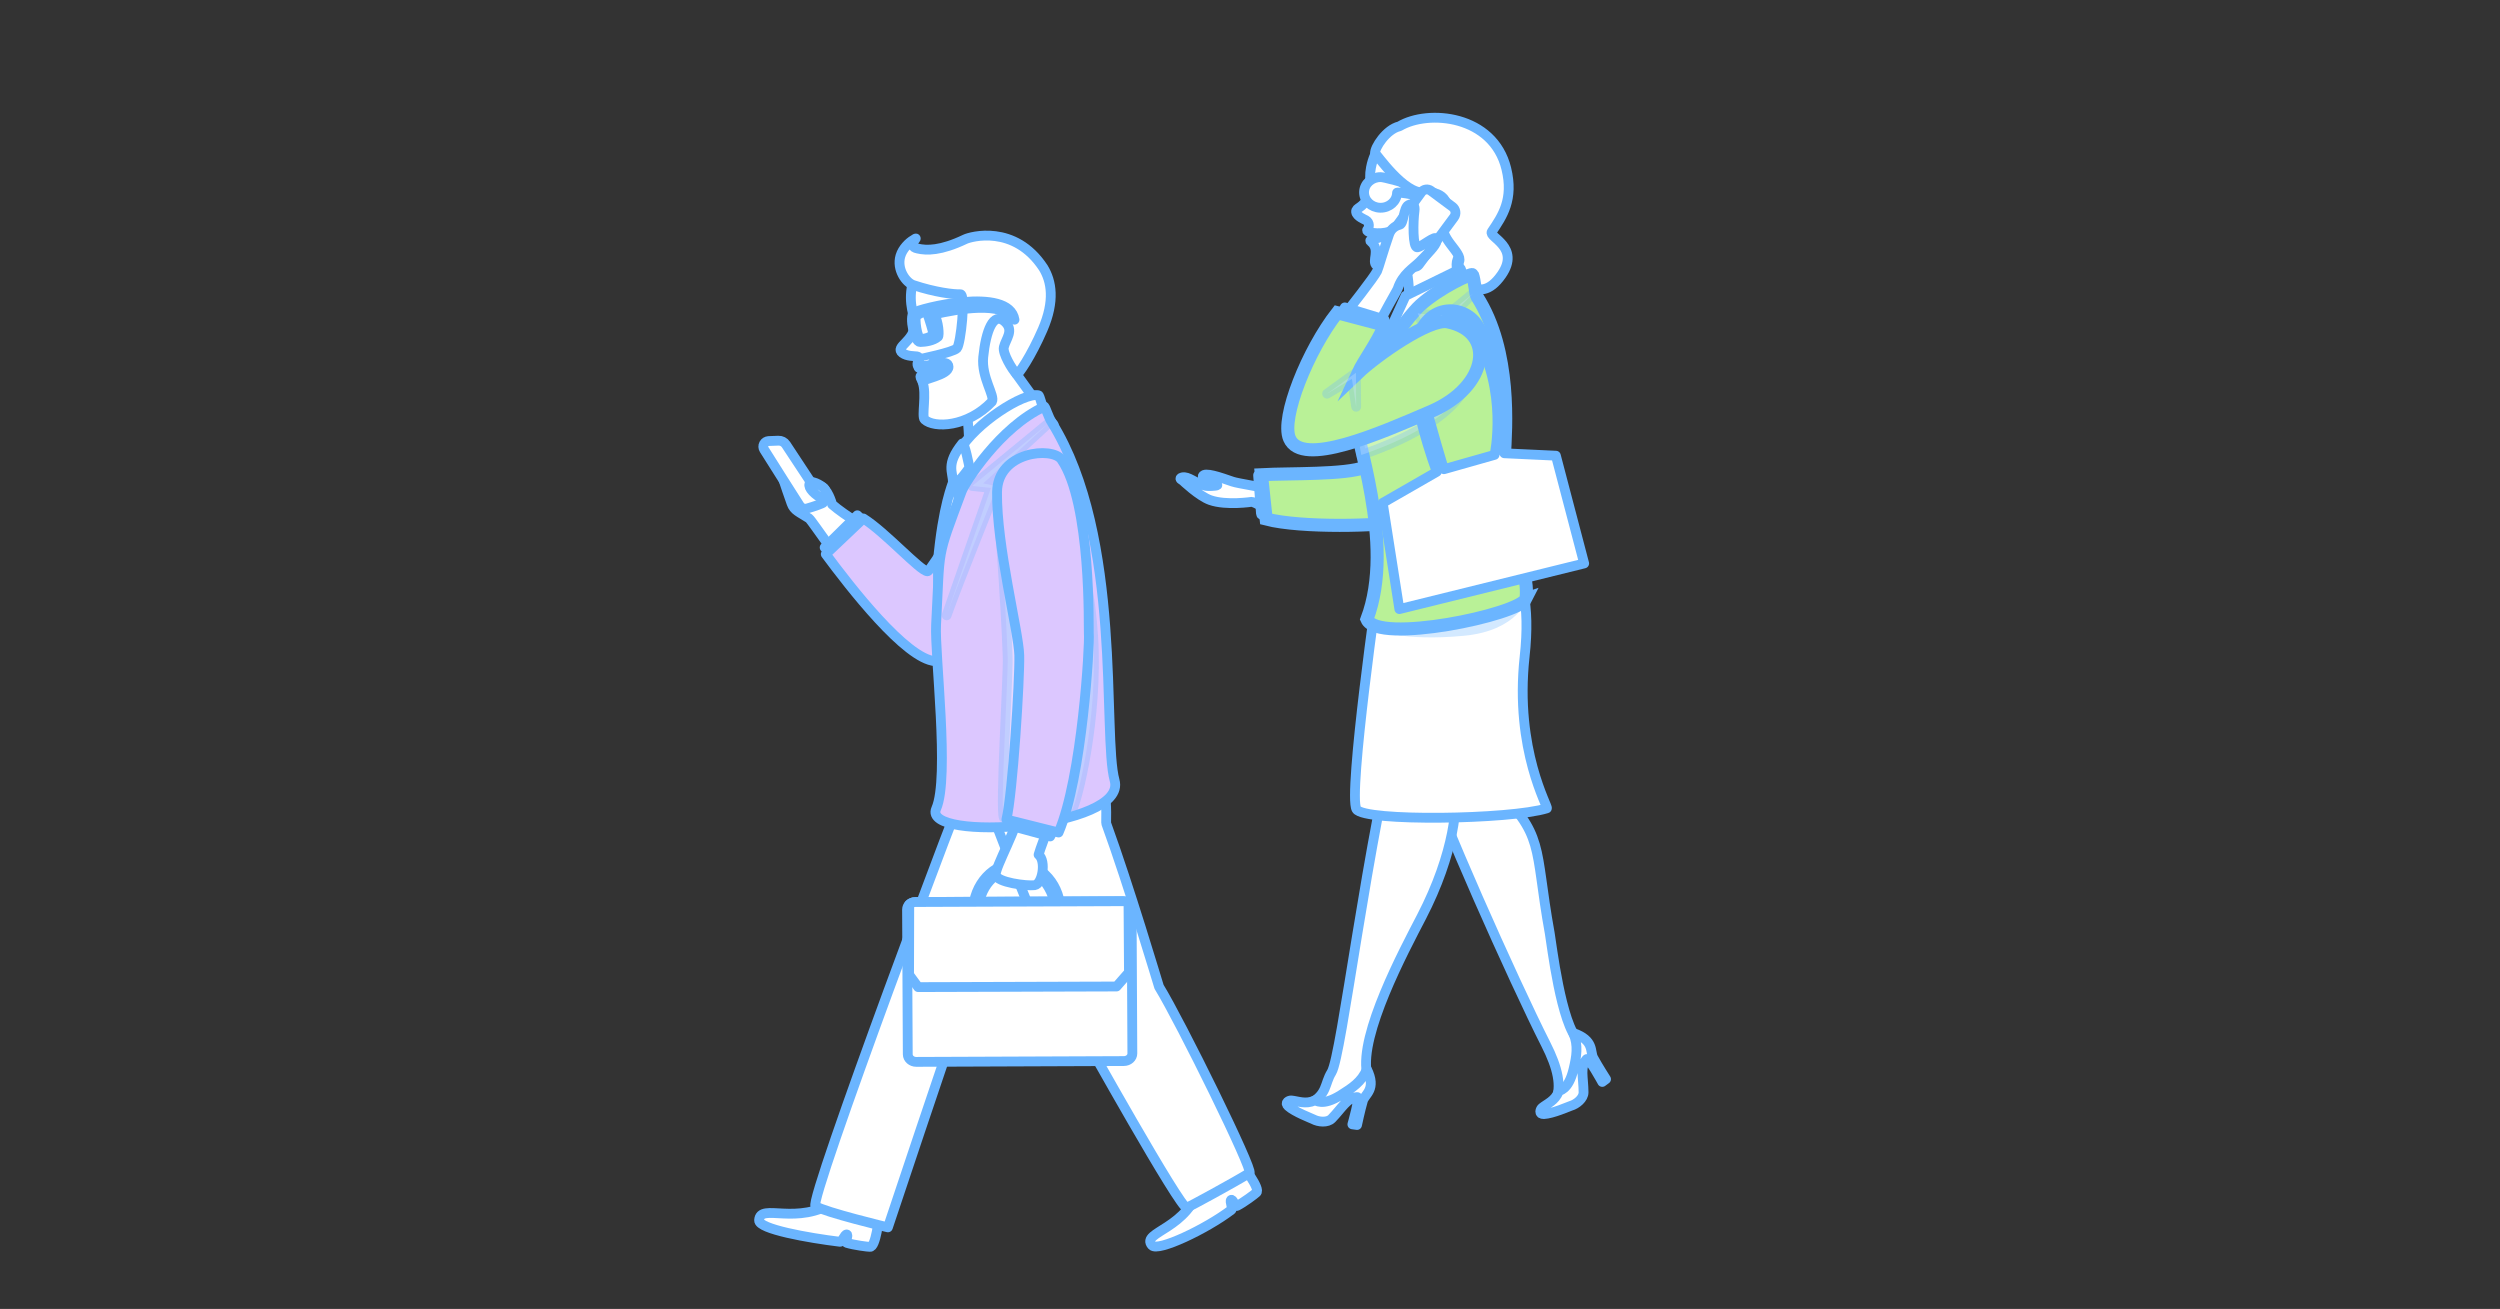 <?xml version="1.0" encoding="UTF-8"?>
<svg xmlns="http://www.w3.org/2000/svg" width="191" height="100" xmlns:xlink="http://www.w3.org/1999/xlink" viewBox="0 0 191 100">
  <rect x="0" y="0" width="191" height="100" fill="#333333" stroke="none"/>
  <defs>
    <clipPath id="clippath">
      <rect width="191" height="100" fill="none"/>
    </clipPath>
  </defs>
  <g isolation="isolate">
    <g id="_レイヤー_2" data-name="レイヤー 2">
      <g id="ENQUETE">
        <g clip-path="url(#clippath)">
          <g>
            <g>
              <path d="M120.625,79.517c-1.359-1.148-2.089-7.476-2.224-8.213-1.234-6.814-.296-7.406-4.439-11.408-.337-.73-.08-2.166.483-3.985l-5.693-1.661c-.054,2.492.307,4.348.486,5.186.453,2.124,6.432,15.559,8.868,20.357.908,1.788,1.236,3.223.738,4.293-.227.493.704.048,1.266-.991.563-1.044,1.348-2.873.514-3.578Z" fill="#fff" stroke="#6bb5ff" stroke-linecap="round" stroke-linejoin="round" stroke-width=".75"/>
              <path d="M120.007,84.488c.449-.132.98-.569.977-1.035-.007-1.113-.29-1.957.231-2.532.157-.174,1.199,1.739,1.199,1.739l.288-.213s-.617-.961-.98-1.631c-.255-.472.101-1.337-1.525-1.897.403.957.246,1.805.023,2.755-.397,1.691-1.108,1.595-1.152,1.727-.223.679-.915.953-1.257,1.236-.123.103-.278.495.134.479.665-.027,1.949-.596,2.062-.629Z" fill="#fff" stroke="#6bb5ff" stroke-linecap="round" stroke-linejoin="round" stroke-width=".75"/>
            </g>
            <g>
              <path d="M113.342,55.115l-6.063-2.065c-2.936,11.57-4.756,27.591-5.547,28.871-.561.908-.302,1.683-1.685,2.407-.223.118,1.07.417,1.77.233,1.048-.275,2.771-1.758,2.61-2.586-.558-2.975,2.804-9.29,4.18-11.937,2.496-4.821,2.889-8.801,2.436-10.248,1.032-1.824,1.285-3.36,2.299-4.673Z" fill="#fff" stroke="#6bb5ff" stroke-linecap="round" stroke-linejoin="round" stroke-width=".75"/>
              <path d="M100.325,85.509c.412.221,1.096.284,1.423-.05.776-.798,1.167-1.596,1.94-1.641.235-.014-.367,2.082-.367,2.082l.356.05s.236-1.118.448-1.851c.148-.512,1.069-.87.304-2.411-.385.963-1.152,1.447-1.978,1.967-1.469.927-1.909.358-2.031.421-.637.326-1.322.036-1.765,0-.159-.015-.544.154-.238.432.491.448,1.805.945,1.909,1.001Z" fill="#fff" stroke="#6bb5ff" stroke-linecap="round" stroke-linejoin="round" stroke-width=".75"/>
            </g>
            <g>
              <path d="M98.407,39.729c-1.505-.815-2.646-1.4-2.769-1.39,0,0-1.943.3-3.171-.129-.86-.3-2.112-1.501-2.112-1.501,0,0-.36-.155-.036-.236.475-.116.98.459,1.826.65.119.026.781.012.858-.056.081-.075-1.167-.55-1.114-.686.134-.337,1.314.083,2.281.416.392.138,2.29.42,4.513.888l-.276,2.045Z" fill="#fff" stroke="#6bb5ff" stroke-linecap="round" stroke-linejoin="round" stroke-width=".75"/>
              <path d="M97.039,39.498c-.082.006-.704-.147-.7-.218.004-.071-.219-2.976-.219-2.976l.742.119.177,3.075Z" fill="#fff" stroke="#6bb5ff" stroke-linecap="round" stroke-linejoin="round" stroke-width=".75"/>
              <path d="M110.97,25.415c1.913.362,1.968,2.202,1.674,4.232-.542,3.74-4.405,9.835-5.709,10.187s-7.54.519-10.2-.18l-.361-3.387c2.224-.115,6.389.013,7.904-.567,1.279-.489,3.051-10.974,6.692-10.285Z" fill="#b9f197" stroke="#6bb5ff" stroke-miterlimit="10"/>
            </g>
            <g>
              <path d="M111.569,19.532c1.645-1.259,3.321-2.923,2.413-5.95-1.272-4.247-6.279-3.898-8.029-2.815-.186.113-.923.556-1.21,2.027-.221,1.121.215,1.318-.227,2.276-.394.851-.943.777-.909,1.119.033.342.683.595.739.629.327.185.27.579.104.758-.091.255,1.438.398,1.942-.025-.466.715-1.946.672-1.672.891.796.636.036,1.526.451,1.835.341.254,1.957-.26,2.197.104.24.366.69,3.966-.518,5.331.349.113,6.293-2.74,5.744-3.079-.834-.515-1.814-2.497-1.024-3.101Z" fill="#fff" stroke="#6bb5ff" stroke-linecap="round" stroke-linejoin="round" stroke-width=".75"/>
              <path d="M106.735,14.727c-.013.646-.588,1.159-1.284,1.145-.697-.014-1.25-.549-1.237-1.196.013-.646.589-1.158,1.284-1.144.51.01,5.446,1.462,5.636,1.871.07.149-4.396-.847-4.399-.675Z" fill="#fff" stroke="#6bb5ff" stroke-linecap="round" stroke-linejoin="round" stroke-width=".75"/>
              <path d="M115.083,12.888c-1.001-4.092-5.958-4.553-8.168-3.238-1.004.232-1.909,1.644-1.86,2.066.069-.019,2.219,3.166,3.761,2.983.675-.081,2.377.147,1.511,2.347-.449,1.138,1.42,2.229,1.156,2.928-.302.797,1.368,3.713,3.234,1.025,1.483-2.138-1.028-2.877-.746-3.293.815-1.206,1.685-2.47,1.111-4.819Z" fill="#fff" stroke="#6bb5ff" stroke-linecap="round" stroke-linejoin="round" stroke-width=".75"/>
            </g>
            <path d="M105.345,44.22s-2.378,16.522-1.707,17.611c.586.952,11.752.791,14.542-.074.168-.052-2.485-4.404-1.698-11.589.898-8.199-2.77-8.668-4.057-8.119-1.493.636-7.08,2.171-7.08,2.171Z" fill="#fff" stroke="#6bb5ff" stroke-linecap="round" stroke-linejoin="round" stroke-width=".75"/>
            <g>
              <path d="M105.22,47.757s1.936.885,6.594.443c3.963-.377,4.577-2.706,4.577-2.706,0,0-1.329.345-4.774,1.181s-6.397,1.082-6.397,1.082Z" fill="#fff" mix-blend-mode="multiply" opacity=".3" stroke="#6bb5ff" stroke-linecap="round" stroke-linejoin="round" stroke-width=".75"/>
              <polygon points="111.601 20.535 107.386 22.598 103.78 30.498 112.086 21.818 111.601 20.535" fill="#fff" stroke="#6bb5ff" stroke-linecap="round" stroke-linejoin="round" stroke-width=".75"/>
              <path d="M116.592,45.755c-.581,1.223-11.334,3.472-12.159,1.558,2.228-5.87-1.027-14.057-.93-15.834.187-2.131,3.976-7.236,5.014-8.168,1.523-1.36,3.931-2.466,3.981-2.321.166.429.221,1.482.341,1.669,2.682,4.183,2.205,10.136,2.092,12.229-.269,4.971,1.952,8.222,1.66,10.867Z" fill="#b9f197" stroke="#6bb5ff" stroke-miterlimit="10"/>
              <path d="M104.006,34.759c-.26-1.428-.507-2.547-.502-3.179l8.887-3.794s.84,3.813-8.385,6.974Z" fill="#fff" mix-blend-mode="multiply" opacity=".3" stroke="#6bb5ff" stroke-linecap="round" stroke-linejoin="round" stroke-width=".75"/>
              <path d="M103.953,30.729c.053-.071,5.27-5.406,5.27-5.406l-.248-.876,1.524.082,2.01-2.084-2.115,1.734-2.081-.236.643,1.316-5.003,5.47Z" fill="#fff" mix-blend-mode="multiply" opacity=".3" stroke="#6bb5ff" stroke-linecap="round" stroke-linejoin="round" stroke-width=".75"/>
            </g>
            <path d="M118.87,34.815l-3.938-.185s.821-5.484-1.993-9.854c-1.1-1.711-4.269-1.799-4.875,1.729-.605,3.524,1.708,9.541,1.708,9.541l-4.133,2.375,1.272,8.114,14.12-3.488-2.161-8.232ZM114.185,34.752l-3.867,1.096s-1.006-3.262-1.698-6.053c-.896-3.613,2.142-7.586,4.06-4.318,2.581,4.396,1.505,9.275,1.505,9.275Z" fill="#fff" stroke="#6bb5ff" stroke-linecap="round" stroke-linejoin="round" stroke-width=".75"/>
            <g>
              <path d="M108.402,20.226c-.129.174-.374.212-.55.084l-1.689-1.233c-.135-.098-.246.153-.272-.011-.025-.164.037-.729.135-.864l2.567-3.517c.081-.111.203-.186.34-.206.136-.021.275.014.386.096l1.648,1.222c.254.189.308.547.119.802l-2.684,3.628Z" fill="#fff" stroke="#6bb5ff" stroke-linecap="round" stroke-linejoin="round" stroke-width=".75"/>
              <path d="M109.765,18.255c-.087-.337-1.107.591-1.476.64s-.333-1.971-.221-2.781c.053-.381-.091-.644-.468-.443-.376.201-.344,1.427-.664,1.501-.253.058-.64.246-.812.738-.42,1.198-.817,2.61-.907,2.791-.269.538-1.951,2.656-3.079,4.099l2.928.517c.513-1.188,1.659-3.082,1.722-3.273.369-1.107,1.184-1.548,1.698-2.067.824-.833,1.366-1.385,1.28-1.722Z" fill="#fff" stroke="#6bb5ff" stroke-linecap="round" stroke-linejoin="round" stroke-width=".75"/>
              <polygon points="102.086 24.607 102.746 23.485 105.77 24.407 105.073 25.487 102.086 24.607" fill="#fff" stroke="#6bb5ff" stroke-linecap="round" stroke-linejoin="round" stroke-width=".75"/>
              <path d="M110.605,24.589c-1.394-.285-5.463,2.579-6.852,3.901.433-.93,1.417-2.213,2.033-3.643l-3.62-.955c-2.244,2.869-4.325,8.025-3.649,9.61.951,2.232,6.858-.368,10.819-2.071,4.39-1.888,4.981-6.082,1.27-6.842Z" fill="#b9f197" stroke="#6bb5ff" stroke-miterlimit="10"/>
              <polygon points="103.593 28.481 101.391 30.078 103.289 28.944 103.612 31.077 103.593 28.481" fill="#fff" mix-blend-mode="multiply" opacity=".3" stroke="#6bb5ff" stroke-linecap="round" stroke-linejoin="round" stroke-width=".75"/>
            </g>
          </g>
          <g>
            <g>
              <path d="M63.855,91.753c.6-.397,3.303.904,3.303.904.028.344-.258,2.676-.701,2.602-.13.002-1.199-.129-1.771-.307-.144-.045.175-.621,0-.64-.154-.017-.347.581-.517.56-2.403-.293-6.211-.968-6.175-1.642.073-1.379,2.883.494,5.861-1.476Z" fill="#fff" stroke="#6bb5ff" stroke-linecap="round" stroke-linejoin="round" stroke-width=".75"/>
              <path d="M74.244,58.902c.873-1.396,6.668-2.469,8.113-1.57,2.67,1.668-7.456,17.332-9.478,21.503-.194.401-4.967,14.707-5.044,14.936,0,0-4.822-1.158-5.536-1.624-.562-.368,11.477-32.493,11.946-33.244Z" fill="#fff" stroke="#6bb5ff" stroke-linecap="round" stroke-linejoin="round" stroke-width=".75"/>
            </g>
            <g>
              <path d="M91.672,90.422c.153-.702,2.998-1.656,2.998-1.656.259.227,1.681,2.097,1.313,2.353-.092.093-.95.744-1.484,1.015-.135.068-.307-.566-.446-.458-.122.095.156.657.02.761-1.927,1.466-5.618,3.219-6.062,2.71-.91-1.04,2.901-1.237,3.661-4.726Z" fill="#fff" stroke="#6bb5ff" stroke-linecap="round" stroke-linejoin="round" stroke-width=".75"/>
              <path d="M82.706,78.966c-.611-1.221-7.372-17.223-7.676-19.278-.197-1.335,5.979-3.269,7.153-2.791,2.791,1.134,2.267,5.836,2.334,6.019,1.744,4.798,3.947,12.213,4.034,12.474,1.657,2.704,7.228,14.03,6.916,14.223-1.152.712-4.555,2.56-4.798,2.657-.436.175-7.946-13.271-7.962-13.304Z" fill="#fff" stroke="#6bb5ff" stroke-linecap="round" stroke-linejoin="round" stroke-width=".75"/>
            </g>
            <g>
              <path d="M63.575,38.538c-.013-.06-.364-1.302-.924-1.391-.255-.041-1.035-.162-1.298-.307-.397-.22-1.722-1.006-1.624-.618.132.522.637,1.931.745,2.24.191.544.581.653,1.331,1.138.155.121.813,1.111,1.747,2.374l2.105-1.96c-.858-.536-1.631-1.074-2.084-1.476Z" fill="#fff" stroke="#6bb5ff" stroke-linecap="round" stroke-linejoin="round" stroke-width=".75"/>
              <polygon points="65.501 39.367 63.004 41.828 63.755 42.538 66.087 39.941 65.501 39.367" fill="#fff" stroke="#6bb5ff" stroke-linecap="round" stroke-linejoin="round" stroke-width=".75"/>
              <path d="M76.323,36.858c-2.214,1.329-5.173,6.802-5.462,6.791-.565-.022-3.218-2.987-4.898-4.038l-2.874,2.727c1.811,2.446,6.121,8.027,8.363,8.176.813.054,7.829-7.905,8.858-8.858,0,0-1.772-6.127-3.986-4.798Z" fill="#dcc7ff" stroke="#6bb5ff" stroke-linecap="round" stroke-linejoin="round" stroke-width=".75"/>
              <path d="M58.72,33.698c-.15.006-.286.091-.356.224-.07.133-.064.293.015.42.7,1.124,2.181,3.449,2.716,4.287.122.191.355.28.574.218.492-.14,1.209-.388,1.248-.458.052-.092-.247-.447-.304-.535l-2.565-3.89c-.127-.192-.345-.304-.575-.296l-.753.029Z" fill="#fff" stroke="#6bb5ff" stroke-linecap="round" stroke-linejoin="round" stroke-width=".75"/>
              <path d="M61.91,36.876c-.255.226.092.738.83,1.181.461.277.493-.197.277-.683-.074-.166-.896-.686-1.107-.498Z" fill="#fff" stroke="#6bb5ff" stroke-linecap="round" stroke-linejoin="round" stroke-width=".75"/>
            </g>
            <g>
              <path d="M70.637,29.389c-.118-.254-.484-.673-.229-.68.501-.013,1.059-.453,1.289-.605-.597.079-1.571.108-1.519-.044.193-.559.065-.802-.115-.83-.18-.029-.78.001-1.12-.265-.618-.471.907-.872.95-2.185.018-.564-.536-1.524-.192-3.054.087-.407.411-.788.596-1.16.515-1.054,2.655-2.136,5.765-1.773,2.411.28,3.174,1.625,3.721,3.505.726,2.509-2.269,5.176-2.14,6.268.206.267,2.556,3.587,2.819,3.817.727.636-6.243,3.392-6.28,3.108-.224-1.684-.099-3.945-.51-4.169-.411-.223-3.119.943-2.9.02.219-.923.133-1.381-.137-1.954Z" fill="#fff" stroke="#6bb5ff" stroke-linecap="round" stroke-linejoin="round" stroke-width=".75"/>
              <path d="M79.663,25.167c-.871,2.018-1.896,3.534-1.991,3.425-.363-.382-1.09-1.604-.98-2.071.153-.64.808-1.271.076-1.945-.866-.801-1.449.691-1.65,2.711-.152,1.549.92,2.956.667,3.398-1.865,1.96-4.446,2.039-5.147,1.364-.245-.233.18-1.993-.161-2.868-.087-.225,2.006-.504,1.989-1.163-.017-.659-1.378.016-2.277-.047-.211-.015-.022-.516.049-.526.003-.01,2.562-.517,2.868-.834.306-.319.691-4.152.264-4.131-.498.026-1.928-.145-3.581-.697-.569-.182-1.301-1.197-.997-2.228.167-.575.682-1.051.98-1.218.656-.439-.631.471.333.652.682.161,1.769.181,3.638-.713.397-.189,3.763-1.168,5.966,2.184.629,1.03.897,2.519-.047,4.708Z" fill="#fff" stroke="#6bb5ff" stroke-linecap="round" stroke-linejoin="round" stroke-width=".75"/>
              <path d="M69.805,23.896c-.345.305.047,2.244.489,2.234.396-.009,1.001-.087,1.372-.403.104-.089.047-1.137-.289-1.713,1.772-.394,5.222-1.056,6.13.411-.411-2.599-7.356-.833-7.702-.529ZM70.836,23.94c.138.304.477,1.501.468,1.526-.112.287-.544.391-.911.443-.344.049-.537-1.651-.393-1.77.144-.117.712-.469.836-.198Z" fill="#fff" stroke="#6bb5ff" stroke-linecap="round" stroke-linejoin="round" stroke-width=".75"/>
            </g>
            <g>
              <path d="M79.335,30.197c-1.137-.224-4.83,2.139-6.052,4.253-.103.179-.092,1.733-.196,2.028-1.135,3.19-1.043,13.507.589,18.188.291.836-.682-7.991,1.047-14.132,1.439-5.113,5.905-7.523,5.103-9.029-.189-.355-.381-1.287-.491-1.308Z" fill="#fff" stroke="#6bb5ff" stroke-linecap="round" stroke-linejoin="round" stroke-width=".75"/>
              <path d="M73.512,33.894c-1.276,1.603-.695,2.153-.712,2.946-.003.141-.76,1.699-1.153,6.148-.005.052.156,9.937.556,9.879.285-.041.636-8.916.785-9.716.157-.846.258-6.408.294-6.444.352-.352.785-.982.785-.982,0,0-.384-2.048-.557-1.832Z" fill="#fff" stroke="#6bb5ff" stroke-linecap="round" stroke-linejoin="round" stroke-width=".75"/>
              <path d="M85.156,59.618c1.031,3.701-14.781,4.752-13.631,2.165,1.047-2.356-.127-11.836-.008-14.052.327-6.084-.016-4.898,1.962-10.206.237-.629,2.912-4.907,6.319-6.457.102.113.307.801.548,1.187,5.475,8.761,3.862,23.938,4.81,27.362Z" fill="#dcc7ff" stroke="#6bb5ff" stroke-linecap="round" stroke-linejoin="round" stroke-width=".75"/>
              <path d="M83.52,48.669c.382,6.113-1.223,12.702-1.661,13.287-.443.591-4.281.664-5.167.517-.295-.664.343-10.852.295-12.253-.148-4.355-.739-12.095-.812-12.438-.242-1.153,6.498-2.668,7.345,10.888Z" fill="#fff" mix-blend-mode="multiply" opacity=".3" stroke="#6bb5ff" stroke-linecap="round" stroke-linejoin="round" stroke-width=".75"/>
              <path d="M80.137,32.311l-5.02,4.62,1.058.221s-3.047,7.588-3.765,9.621c-.716,2.032,3.297-9.497,3.297-9.497l-1.427-.148,5.856-4.817Z" fill="#fff" mix-blend-mode="multiply" opacity=".3" stroke="#6bb5ff" stroke-linecap="round" stroke-linejoin="round" stroke-width=".75"/>
            </g>
            <g>
              <g>
                <path d="M81.027,69.7l-.353.007c.012-.81-.415-1.84-.913-2.416-.488-.564-1.294-.96-1.99-.957-1.833.007-2.992,1.58-3.016,3.236,0,.028-.412.072-.412.038.029-2.048,1.551-3.694,3.394-3.669.901.013,1.739.416,2.362,1.137.611.708.941,1.64.927,2.624Z" fill="#fff" stroke="#6bb5ff" stroke-linecap="round" stroke-linejoin="round" stroke-width=".75"/>
                <path d="M86.456,69.425l.027,5.184.029,5.877c.002.317-.288.578-.644.579l-15.865.063c-.355.001-.648-.257-.649-.574l-.029-5.598-.027-5.465c-.001-.149.063-.286.168-.389.046-.045.098-.083.157-.113.093-.048.203-.076.318-.076l15.864-.063c.114,0,.221.025.315.073.035.016.067.036.097.058.145.105.239.265.239.444Z" fill="#fff" stroke="#6bb5ff" stroke-linecap="round" stroke-linejoin="round" stroke-width=".75"/>
                <path d="M86.217,68.981l.035,5.307-.948,1.08-15.157.047-.694-.946.014-5.365c.119-.115.287-.189.475-.189l15.864-.063c.156,0,.3.048.412.13Z" fill="#fff" stroke="#6bb5ff" stroke-linecap="round" stroke-linejoin="round" stroke-width=".75"/>
              </g>
              <g>
                <path d="M80.484,62.241l-2.46-.757c-.211,1.686-2.011,4.763-1.947,5.35.064.588,2.392.872,2.971.794.579-.078.905-1.834.3-2.329.116-.424.555-1.598,1.136-3.058Z" fill="#fff" stroke="#6bb5ff" stroke-linecap="round" stroke-linejoin="round" stroke-width=".75"/>
                <polygon points="77.313 62.248 77.269 63.098 80.235 63.905 80.54 63.294 77.313 62.248" fill="#fff" stroke="#6bb5ff" stroke-linecap="round" stroke-linejoin="round" stroke-width=".75"/>
                <path d="M83.184,48.408c-.029-.255.225-9.926-2.088-13.297-.687-1.002-4.883-.634-4.921,2.485-.05,4.134,1.655,10.665,1.698,12.475.043,1.81-.505,10.595-.984,12.536l3.986.997c1.81-4.187,2.393-14.438,2.309-15.196Z" fill="#dcc7ff" stroke="#6bb5ff" stroke-linecap="round" stroke-linejoin="round" stroke-width=".75"/>
              </g>
            </g>
          </g>
        </g>
      </g>
    </g>
  </g>
</svg>